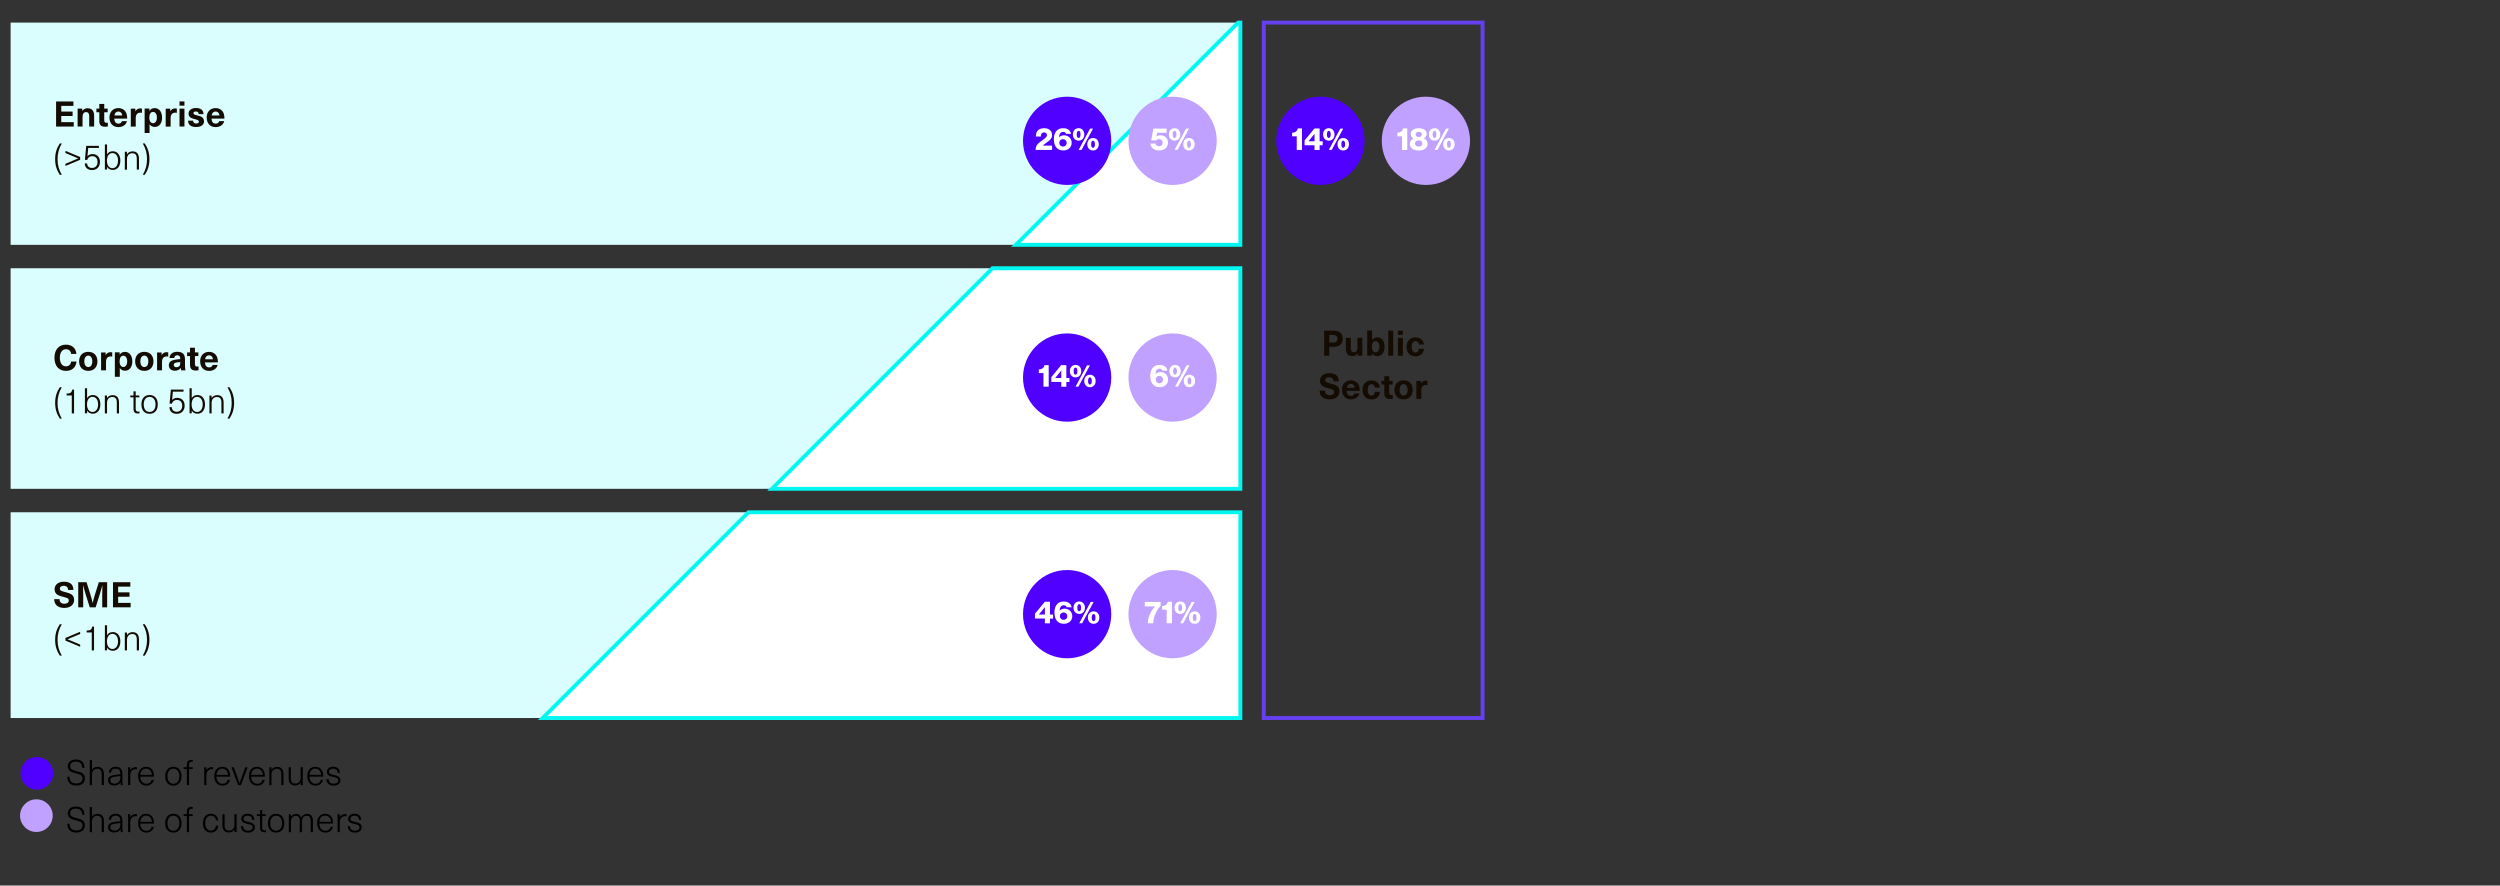 <?xml version="1.0" encoding="UTF-8"?><svg id="Ebene_1" xmlns="http://www.w3.org/2000/svg" viewBox="0 0 638.39 226.13"><rect x="0" y="0" width="638.39" height="226.13" fill="#333333" stroke="none"/><defs><style>.cls-1{fill:#140c03;}.cls-1,.cls-2,.cls-3,.cls-4,.cls-5,.cls-6{stroke-width:0px;}.cls-2{fill:#c0a1ff;}.cls-3{fill:#d9fefd;}.cls-4{fill:#000;}.cls-7{stroke:#00f8f1;}.cls-7,.cls-8{stroke-miterlimit:10;}.cls-7,.cls-6{fill:#fff;}.cls-8{fill:none;stroke:#653ff0;}.cls-5{fill:#4f00ff;}</style></defs><rect class="cls-3" x="2.71" y="68.5" width="314.02" height="56.32"/><rect class="cls-3" x="2.71" y="130.81" width="314.02" height="52.54"/><rect class="cls-3" x="2.71" y="5.77" width="314.02" height="56.75"/><circle class="cls-2" cx="9.29" cy="208.28" r="4.17"/><circle class="cls-5" cx="9.41" cy="197.46" r="4.17"/><path class="cls-4" d="M21.56,196.07h-.59c0-1.09-.59-1.58-1.64-1.58-.9,0-1.41.44-1.41,1.16,0,.76.55.99,1.62,1.25,1.21.3,2.14.6,2.14,1.87,0,1.12-.85,1.83-2.19,1.83-1.45,0-2.3-.77-2.3-2.25h.58c0,1.2.67,1.71,1.71,1.71s1.59-.47,1.59-1.28-.58-1.01-1.69-1.29c-1.23-.31-2.07-.61-2.07-1.84,0-1,.75-1.7,2.01-1.7,1.49,0,2.23.72,2.23,2.11h.01Z"/><path class="cls-4" d="M23.5,196.53c.32-.49.86-.71,1.41-.71,1.05,0,1.63.63,1.63,1.89v2.78h-.56v-2.75c0-1.08-.44-1.43-1.17-1.43s-1.33.51-1.33,1.48v2.71h-.56v-6.41h.56v2.45h.02Z"/><path class="cls-4" d="M31.26,197.56v1.81c0,.47.04.86.1,1.12h-.52c-.04-.22-.06-.49-.06-.69h-.02c-.3.5-.83.78-1.63.78-.94,0-1.55-.55-1.55-1.31s.42-1.2,1.74-1.4c.42-.07,1-.13,1.4-.16v-.22c0-.86-.49-1.21-1.17-1.21-.77,0-1.16.42-1.2,1.02h-.58c.05-.86.67-1.5,1.78-1.5,1.03,0,1.71.55,1.71,1.76h0ZM30.72,198.17c-.39.03-.95.1-1.33.16-.92.13-1.21.4-1.21.9,0,.53.4.88,1.07.88.42,0,.8-.14,1.05-.41.31-.32.42-.58.42-1.19v-.35h0Z"/><path class="cls-4" d="M34.97,195.91v.53c-.07,0-.19-.02-.29-.02-.91,0-1.42.59-1.42,1.66v2.41h-.56v-4.57h.55v.72h.02c.31-.5.79-.76,1.4-.76.1,0,.22,0,.31.03h-.01Z"/><path class="cls-4" d="M38.71,199.13h.58c-.14.78-.78,1.48-1.94,1.48-1.3,0-2.09-.97-2.09-2.48,0-1.35.76-2.32,2.05-2.32,1.03,0,1.74.62,1.94,1.63.05.24.07.55.07.88h-3.49c.03,1.22.68,1.82,1.52,1.82.75,0,1.22-.41,1.36-1h0ZM35.84,197.86h2.94c-.06-1.02-.65-1.58-1.47-1.58s-1.42.59-1.48,1.58h.01Z"/><path class="cls-4" d="M46.36,198.21c0,1.49-.79,2.4-2.09,2.4s-2.09-.91-2.09-2.4.79-2.4,2.09-2.4,2.09.91,2.09,2.4ZM42.77,198.21c0,1.19.56,1.92,1.5,1.92s1.51-.73,1.51-1.92-.57-1.92-1.51-1.92-1.5.73-1.5,1.92Z"/><path class="cls-4" d="M48.27,195.33v.58h.93v.47h-.93v4.11h-.56v-4.11h-.82v-.47h.82v-.64c0-.84.4-1.23,1.13-1.23.13,0,.28.02.38.04v.48c-.06-.02-.18-.04-.29-.04-.44,0-.66.23-.66.81Z"/><path class="cls-4" d="M54.42,195.91v.53c-.07,0-.19-.02-.29-.02-.91,0-1.42.59-1.42,1.66v2.41h-.56v-4.57h.55v.72h.02c.31-.5.79-.76,1.4-.76.1,0,.22,0,.31.03h-.01Z"/><path class="cls-4" d="M58.16,199.13h.58c-.14.78-.78,1.48-1.94,1.48-1.3,0-2.09-.97-2.09-2.48,0-1.35.76-2.32,2.05-2.32,1.03,0,1.74.62,1.94,1.63.05.24.07.55.07.88h-3.49c.03,1.22.68,1.82,1.52,1.82.75,0,1.22-.41,1.36-1h0ZM55.29,197.86h2.94c-.06-1.02-.65-1.58-1.47-1.58s-1.42.59-1.48,1.58h.01Z"/><path class="cls-4" d="M60.81,200.49l-1.71-4.57h.6l.72,1.98c.25.7.49,1.34.74,2.05h.02c.25-.71.49-1.35.74-2.05l.72-1.98h.6l-1.71,4.57h-.72Z"/><path class="cls-4" d="M67.02,199.13h.58c-.14.78-.78,1.48-1.94,1.48-1.3,0-2.09-.97-2.09-2.48,0-1.35.76-2.32,2.05-2.32,1.03,0,1.74.62,1.94,1.63.05.24.07.55.07.88h-3.49c.03,1.22.68,1.82,1.52,1.82.75,0,1.22-.41,1.36-1h0ZM64.15,197.86h2.94c-.06-1.02-.65-1.58-1.47-1.58s-1.42.59-1.48,1.58h.01Z"/><path class="cls-4" d="M72.39,197.71v2.78h-.56v-2.75c0-1.08-.44-1.43-1.17-1.43s-1.33.51-1.33,1.48v2.71h-.56v-4.57h.55v.62h.02c.28-.43.79-.72,1.42-.72,1.05,0,1.63.63,1.63,1.89h0Z"/><path class="cls-4" d="M73.71,198.7v-2.78h.56v2.75c0,1.08.44,1.43,1.17,1.43s1.33-.51,1.33-1.48v-2.71h.56v4.57h-.55v-.62h-.02c-.27.43-.79.72-1.42.72-1.04,0-1.63-.63-1.63-1.89h0Z"/><path class="cls-4" d="M81.92,199.13h.58c-.14.78-.78,1.48-1.94,1.48-1.3,0-2.09-.97-2.09-2.48,0-1.35.76-2.32,2.05-2.32,1.03,0,1.74.62,1.94,1.63.05.24.07.55.07.88h-3.49c.03,1.22.68,1.82,1.52,1.82.75,0,1.22-.41,1.36-1h0ZM79.04,197.86h2.94c-.06-1.02-.65-1.58-1.47-1.58s-1.42.59-1.48,1.58h.01Z"/><path class="cls-4" d="M86.79,197.37h-.56c0-.69-.43-1.08-1.16-1.08-.63,0-1.04.3-1.04.76,0,.56.36.63,1.15.82.86.2,1.74.38,1.74,1.41,0,.79-.67,1.33-1.71,1.33-1.15,0-1.83-.59-1.85-1.66h.57c0,.75.47,1.17,1.28,1.17.68,0,1.15-.32,1.15-.81,0-.6-.4-.71-1.36-.94-.77-.18-1.53-.33-1.53-1.29,0-.77.66-1.29,1.59-1.29,1.08,0,1.71.57,1.72,1.57h.01Z"/><path class="cls-4" d="M21.56,208.07h-.59c0-1.09-.59-1.58-1.64-1.58-.9,0-1.41.44-1.41,1.16,0,.76.55.99,1.62,1.25,1.21.3,2.14.6,2.14,1.87,0,1.12-.85,1.83-2.19,1.83-1.45,0-2.3-.77-2.3-2.25h.58c0,1.2.67,1.71,1.71,1.71s1.59-.47,1.59-1.28-.58-1.01-1.69-1.29c-1.23-.31-2.07-.61-2.07-1.84,0-1,.75-1.7,2.01-1.7,1.49,0,2.23.72,2.23,2.11h.01Z"/><path class="cls-4" d="M23.5,208.53c.32-.49.86-.71,1.41-.71,1.05,0,1.63.63,1.63,1.89v2.78h-.56v-2.75c0-1.08-.44-1.43-1.17-1.43s-1.33.51-1.33,1.48v2.71h-.56v-6.41h.56v2.45h.02Z"/><path class="cls-4" d="M31.26,209.56v1.81c0,.47.04.86.1,1.12h-.52c-.04-.22-.06-.49-.06-.69h-.02c-.3.5-.83.78-1.63.78-.94,0-1.55-.55-1.55-1.31s.42-1.2,1.74-1.4c.42-.07,1-.13,1.4-.16v-.22c0-.86-.49-1.21-1.17-1.21-.77,0-1.16.42-1.2,1.02h-.58c.05-.86.67-1.5,1.78-1.5,1.03,0,1.71.55,1.71,1.76h0ZM30.72,210.17c-.39.03-.95.1-1.33.16-.92.13-1.21.4-1.21.9,0,.53.4.88,1.07.88.42,0,.8-.14,1.05-.41.31-.32.42-.58.42-1.19v-.35h0Z"/><path class="cls-4" d="M34.97,207.91v.53c-.07,0-.19-.02-.29-.02-.91,0-1.42.59-1.42,1.66v2.41h-.56v-4.57h.55v.72h.02c.31-.5.79-.76,1.4-.76.1,0,.22,0,.31.03h-.01Z"/><path class="cls-4" d="M38.71,211.13h.58c-.14.78-.78,1.48-1.94,1.48-1.3,0-2.09-.97-2.09-2.48,0-1.35.76-2.32,2.05-2.32,1.03,0,1.74.62,1.94,1.63.05.24.07.55.07.88h-3.49c.03,1.22.68,1.82,1.52,1.82.75,0,1.22-.41,1.36-1h0ZM35.84,209.86h2.94c-.06-1.02-.65-1.58-1.47-1.58s-1.42.59-1.48,1.58h.01Z"/><path class="cls-4" d="M46.36,210.21c0,1.49-.79,2.4-2.09,2.4s-2.09-.91-2.09-2.4.79-2.4,2.09-2.4,2.09.91,2.09,2.4ZM42.77,210.21c0,1.19.56,1.92,1.5,1.92s1.51-.73,1.51-1.92-.57-1.92-1.51-1.92-1.5.73-1.5,1.92Z"/><path class="cls-4" d="M48.27,207.33v.58h.93v.47h-.93v4.11h-.56v-4.11h-.82v-.47h.82v-.64c0-.84.4-1.23,1.13-1.23.13,0,.28.02.38.04v.48c-.06-.02-.18-.04-.29-.04-.44,0-.66.23-.66.81Z"/><path class="cls-4" d="M55.73,209.49h-.58c-.05-.7-.57-1.21-1.27-1.21-.92,0-1.47.73-1.47,1.92s.55,1.92,1.47,1.92c.7,0,1.21-.58,1.27-1.26h.58c-.08.99-.79,1.75-1.85,1.75-1.28,0-2.07-.91-2.07-2.4s.79-2.4,2.07-2.4c1.04,0,1.77.69,1.85,1.69h0Z"/><path class="cls-4" d="M56.8,210.7v-2.78h.56v2.75c0,1.08.44,1.43,1.17,1.43s1.33-.51,1.33-1.48v-2.71h.56v4.57h-.55v-.62h-.02c-.27.43-.79.72-1.42.72-1.04,0-1.63-.63-1.63-1.89h0Z"/><path class="cls-4" d="M64.95,209.37h-.56c0-.69-.43-1.08-1.16-1.08-.63,0-1.04.3-1.04.76,0,.56.36.63,1.15.82.86.2,1.74.38,1.74,1.41,0,.79-.67,1.33-1.71,1.33-1.15,0-1.83-.59-1.85-1.66h.57c0,.75.47,1.17,1.28,1.17.68,0,1.15-.32,1.15-.81,0-.6-.4-.71-1.36-.94-.77-.18-1.53-.33-1.53-1.29,0-.77.66-1.29,1.59-1.29,1.08,0,1.71.57,1.72,1.57h0Z"/><path class="cls-4" d="M67.93,212v.48c-.12.03-.28.04-.41.04-.78,0-1.12-.35-1.12-1.23v-2.9h-.82v-.47h.82v-1.06h.56v1.06h.93v.47h-.93v2.89c0,.54.18.76.66.76.12,0,.24-.02.32-.04h0Z"/><path class="cls-4" d="M72.6,210.21c0,1.49-.79,2.4-2.09,2.4s-2.09-.91-2.09-2.4.79-2.4,2.09-2.4,2.09.91,2.09,2.4ZM69.01,210.21c0,1.19.56,1.92,1.5,1.92s1.51-.73,1.51-1.92-.57-1.92-1.51-1.92-1.5.73-1.5,1.92Z"/><path class="cls-4" d="M79.9,209.66v2.84h-.56v-2.8c0-1.04-.38-1.39-1.03-1.39-.74,0-1.21.59-1.21,1.48v2.71h-.56v-2.94c0-.78-.38-1.24-1.03-1.24-.73,0-1.21.61-1.21,1.55v2.64h-.56v-4.57h.56v.59h.02c.32-.45.75-.69,1.28-.69.62,0,1.13.32,1.36.91.29-.58.78-.91,1.45-.91.96,0,1.5.61,1.5,1.84v-.02Z"/><path class="cls-4" d="M84.44,211.13h.58c-.14.78-.78,1.48-1.94,1.48-1.3,0-2.09-.97-2.09-2.48,0-1.35.76-2.32,2.05-2.32,1.03,0,1.74.62,1.94,1.63.05.24.07.55.07.88h-3.49c.03,1.22.68,1.82,1.52,1.82.75,0,1.22-.41,1.36-1h0ZM81.57,209.86h2.94c-.06-1.02-.65-1.58-1.47-1.58s-1.42.59-1.48,1.58h.01Z"/><path class="cls-4" d="M88.47,207.91v.53c-.07,0-.19-.02-.29-.02-.91,0-1.42.59-1.42,1.66v2.41h-.56v-4.57h.55v.72h.02c.31-.5.79-.76,1.4-.76.1,0,.22,0,.31.03h-.01Z"/><path class="cls-4" d="M92.23,209.37h-.56c0-.69-.43-1.08-1.16-1.08-.63,0-1.04.3-1.04.76,0,.56.36.63,1.15.82.86.2,1.74.38,1.74,1.41,0,.79-.67,1.33-1.71,1.33-1.15,0-1.83-.59-1.85-1.66h.57c0,.75.47,1.17,1.28,1.17.68,0,1.15-.32,1.15-.81,0-.6-.4-.71-1.36-.94-.77-.18-1.53-.33-1.53-1.29,0-.77.66-1.29,1.59-1.29,1.08,0,1.71.57,1.72,1.57h.01Z"/><rect class="cls-8" x="322.71" y="5.77" width="55.87" height="177.58"/><path class="cls-1" d="M15.64,27.04v1.45h2.9v1.13h-2.9v1.57h3.19v1.13h-4.51v-6.41h4.43v1.13h-3.11Z"/><path class="cls-1" d="M24.04,29.5v2.81h-1.26v-2.68c0-.69-.31-1.01-.8-1.01-.52,0-.9.41-.9,1.24v2.45h-1.26v-4.57h1.18v.58h.02c.3-.41.76-.68,1.34-.68,1.03,0,1.68.63,1.68,1.87h0Z"/><path class="cls-1" d="M27.54,31.32v.96c-.17.05-.45.09-.67.09-1.05,0-1.51-.42-1.51-1.49v-2.21h-.74v-.94h.74v-1.19h1.26v1.19h.87v.94h-.87v1.99c0,.5.16.7.59.7.12,0,.24-.02.32-.04h.01Z"/><path class="cls-1" d="M31.13,30.93h1.29c-.18.84-.97,1.53-2.19,1.53-1.44,0-2.28-1.01-2.28-2.47,0-1.35.84-2.39,2.27-2.39,1.05,0,1.83.59,2.12,1.52.1.32.14.67.14,1.17h-3.29c.04.94.5,1.28,1.04,1.28.5,0,.84-.27.9-.64ZM29.22,29.49h2c-.08-.69-.5-1.01-1-1.01s-.9.32-1,1.01Z"/><path class="cls-1" d="M36.25,27.72v1.09c-.14-.03-.27-.04-.4-.04-.77,0-1.19.49-1.19,1.39v2.16h-1.26v-4.57h1.16v.65h.02c.31-.5.71-.72,1.25-.72.13,0,.29.02.41.05h0Z"/><path class="cls-1" d="M41.39,30.02c0,1.46-.74,2.4-1.88,2.4-.52,0-1.02-.23-1.3-.67h-.02v2.21h-1.26v-6.24h1.22v.6h.02c.28-.47.78-.72,1.31-.72,1.15,0,1.9.95,1.9,2.4v.02ZM38.13,30.02c0,.91.39,1.44.95,1.44.6,0,.99-.57.99-1.44s-.39-1.44-.99-1.44-.95.53-.95,1.44Z"/><path class="cls-1" d="M45.16,27.72v1.09c-.14-.03-.27-.04-.4-.04-.77,0-1.19.49-1.19,1.39v2.16h-1.26v-4.57h1.16v.65h.02c.31-.5.71-.72,1.25-.72.13,0,.29.02.41.05h0Z"/><path class="cls-1" d="M45.84,26.98v-1.08h1.26v1.08h-1.26ZM45.84,32.31v-4.57h1.26v4.57h-1.26Z"/><path class="cls-1" d="M51.95,29.14h-1.21c0-.47-.27-.67-.72-.67-.41,0-.62.16-.62.42,0,.32.29.41.98.58.82.22,1.72.42,1.72,1.54,0,.86-.77,1.43-2.02,1.43s-2.05-.52-2.05-1.63h1.28c0,.46.28.72.8.72.44,0,.67-.17.67-.44,0-.4-.34-.48-1.05-.67-.77-.2-1.58-.38-1.58-1.44,0-.82.76-1.4,1.89-1.4,1.2,0,1.92.53,1.92,1.55h0Z"/><path class="cls-1" d="M55.96,30.93h1.29c-.18.84-.97,1.53-2.19,1.53-1.44,0-2.28-1.01-2.28-2.47,0-1.35.84-2.39,2.27-2.39,1.05,0,1.83.59,2.12,1.52.1.32.14.67.14,1.17h-3.29c.04.94.5,1.28,1.04,1.28.5,0,.84-.27.9-.64ZM54.05,29.49h2c-.08-.69-.5-1.01-1-1.01s-.9.32-1,1.01Z"/><path class="cls-1" d="M15.78,36.64c-.74,1.3-1.08,2.48-1.08,4s.34,2.7,1.08,4h-.51c-.77-1.17-1.19-2.39-1.19-4s.41-2.83,1.19-4c0,0,.51,0,.51,0Z"/><path class="cls-1" d="M20.47,40.8l-3.76,1.58v-.56l3.23-1.36v-.02l-3.23-1.36v-.56l3.76,1.58v.7Z"/><path class="cls-1" d="M22.53,37.77l-.19,2.1h.02c.27-.33.75-.53,1.24-.53,1.18,0,1.93.77,1.93,2s-.79,2.09-2.02,2.09c-1.12,0-1.86-.64-1.86-1.71h.6c.02.75.53,1.17,1.25,1.17.87,0,1.41-.6,1.41-1.53s-.52-1.48-1.35-1.48c-.66,0-1.12.33-1.29.97l-.59-.04.33-3.56h3.24v.53h-2.73.01Z"/><path class="cls-1" d="M27.36,39.41c.23-.48.78-.79,1.44-.79,1.18,0,1.93.94,1.93,2.39s-.75,2.39-1.93,2.39c-.66,0-1.21-.31-1.44-.79h-.02v.69h-.56v-6.41h.56v2.51h.02ZM27.31,41.02c0,1.17.55,1.93,1.4,1.93s1.43-.76,1.43-1.93-.56-1.93-1.43-1.93-1.4.76-1.4,1.93Z"/><path class="cls-1" d="M35.49,40.53v2.78h-.56v-2.75c0-1.08-.44-1.43-1.17-1.43s-1.33.51-1.33,1.48v2.71h-.56v-4.57h.55v.62h.02c.28-.43.79-.72,1.42-.72,1.05,0,1.63.63,1.63,1.89h0Z"/><path class="cls-1" d="M36.98,36.64c.77,1.17,1.18,2.39,1.18,4s-.41,2.83-1.18,4h-.52c.75-1.3,1.08-2.48,1.08-4s-.33-2.7-1.08-4h.52Z"/><path class="cls-1" d="M19.5,90.38h-1.33c-.08-.75-.58-1.2-1.32-1.2-.97,0-1.57.83-1.57,2.18s.59,2.18,1.54,2.18c.76,0,1.25-.44,1.35-1.22h1.36c-.13,1.52-1.14,2.39-2.71,2.39-1.8,0-2.91-1.27-2.91-3.35s1.12-3.35,2.93-3.35c1.58,0,2.59.97,2.66,2.37h0Z"/><path class="cls-1" d="M24.88,92.27c0,1.49-.91,2.43-2.34,2.43s-2.34-.95-2.34-2.43.91-2.43,2.34-2.43,2.34.95,2.34,2.43ZM21.53,92.27c0,.89.4,1.46,1.02,1.46s1.02-.57,1.02-1.46-.4-1.46-1.02-1.46-1.02.57-1.02,1.46Z"/><path class="cls-1" d="M28.66,89.97v1.09c-.14-.03-.27-.04-.4-.04-.77,0-1.19.49-1.19,1.39v2.16h-1.26v-4.57h1.16v.65h.02c.31-.5.71-.72,1.25-.72.13,0,.29.02.41.05h.01Z"/><path class="cls-1" d="M33.79,92.27c0,1.46-.74,2.4-1.88,2.4-.52,0-1.02-.23-1.3-.67h-.02v2.21h-1.26v-6.24h1.22v.6h.02c.28-.47.78-.72,1.31-.72,1.15,0,1.9.95,1.9,2.4v.02ZM30.54,92.27c0,.91.39,1.44.95,1.44.6,0,.99-.57.99-1.44s-.39-1.44-.99-1.44-.95.53-.95,1.44Z"/><path class="cls-1" d="M39.19,92.27c0,1.49-.91,2.43-2.34,2.43s-2.34-.95-2.34-2.43.91-2.43,2.34-2.43,2.34.95,2.34,2.43ZM35.84,92.27c0,.89.4,1.46,1.02,1.46s1.02-.57,1.02-1.46-.4-1.46-1.02-1.46-1.02.57-1.02,1.46Z"/><path class="cls-1" d="M42.96,89.97v1.09c-.14-.03-.27-.04-.4-.04-.77,0-1.19.49-1.19,1.39v2.16h-1.26v-4.57h1.16v.65h.02c.31-.5.71-.72,1.25-.72.13,0,.29.02.41.05h0Z"/><path class="cls-1" d="M47.24,91.65v1.66c0,.58.04.95.13,1.25h-1.13c-.05-.19-.06-.39-.06-.61h-.02c-.34.49-.86.72-1.49.72-.97,0-1.56-.59-1.56-1.39,0-.75.45-1.25,1.77-1.46.34-.05.86-.11,1.14-.13v-.16c0-.58-.31-.81-.75-.81-.47,0-.74.26-.76.69h-1.22c.04-.87.68-1.58,1.98-1.58s1.96.61,1.96,1.81h.01ZM46.03,92.46c-.27.02-.65.05-.92.1-.52.09-.74.26-.74.63,0,.34.23.58.68.58.26,0,.54-.08.72-.26.22-.22.26-.46.26-.87v-.17h0Z"/><path class="cls-1" d="M50.7,93.57v.96c-.17.05-.45.09-.67.09-1.05,0-1.51-.42-1.51-1.49v-2.21h-.74v-.94h.74v-1.19h1.26v1.19h.87v.94h-.87v1.99c0,.5.16.7.59.7.12,0,.24-.02.32-.04h0Z"/><path class="cls-1" d="M54.29,93.18h1.29c-.18.84-.97,1.53-2.19,1.53-1.44,0-2.28-1.01-2.28-2.47,0-1.35.84-2.39,2.27-2.39,1.05,0,1.83.59,2.12,1.52.1.32.14.67.14,1.17h-3.29c.04.94.5,1.28,1.04,1.28.5,0,.84-.27.9-.64ZM52.38,91.74h2c-.08-.69-.5-1.01-1-1.01s-.9.31-1,1.01Z"/><path class="cls-1" d="M15.78,98.89c-.74,1.3-1.08,2.48-1.08,4s.34,2.7,1.08,4h-.51c-.77-1.17-1.19-2.39-1.19-4s.41-2.83,1.19-4c0,0,.51,0,.51,0Z"/><path class="cls-1" d="M18.33,105.56v-4.58h-1.31v-.48c.92,0,1.31-.27,1.42-1.01h.47v6.07h-.58Z"/><path class="cls-1" d="M22.26,101.66c.23-.48.78-.79,1.44-.79,1.18,0,1.93.94,1.93,2.39s-.75,2.39-1.93,2.39c-.66,0-1.21-.32-1.44-.79h-.02v.69h-.56v-6.41h.56v2.51h.02ZM22.22,103.27c0,1.17.55,1.93,1.4,1.93s1.43-.76,1.43-1.93-.56-1.93-1.43-1.93-1.4.76-1.4,1.93Z"/><path class="cls-1" d="M30.39,102.78v2.78h-.56v-2.75c0-1.08-.44-1.43-1.17-1.43s-1.33.51-1.33,1.48v2.71h-.56v-4.57h.55v.62h.02c.28-.43.79-.72,1.42-.72,1.05,0,1.63.63,1.63,1.89h0Z"/><path class="cls-1" d="M35.62,105.07v.48c-.12.03-.28.04-.41.04-.78,0-1.12-.35-1.12-1.23v-2.9h-.82v-.47h.82v-1.06h.56v1.06h.93v.47h-.93v2.89c0,.54.18.76.66.76.12,0,.24-.02.32-.04h-.01Z"/><path class="cls-1" d="M40.29,103.27c0,1.49-.79,2.4-2.09,2.4s-2.09-.91-2.09-2.4.79-2.4,2.09-2.4,2.09.91,2.09,2.4ZM36.7,103.27c0,1.19.56,1.92,1.5,1.92s1.51-.73,1.51-1.92-.57-1.92-1.51-1.92-1.5.73-1.5,1.92Z"/><path class="cls-1" d="M44.15,100.02l-.19,2.1h.02c.27-.33.75-.53,1.24-.53,1.18,0,1.93.77,1.93,2s-.79,2.09-2.02,2.09c-1.12,0-1.86-.64-1.86-1.71h.6c.02.75.53,1.17,1.25,1.17.87,0,1.41-.6,1.41-1.53s-.52-1.48-1.35-1.48c-.66,0-1.12.33-1.29.97l-.59-.04.33-3.57h3.24v.53h-2.73,0Z"/><path class="cls-1" d="M48.98,101.66c.23-.48.78-.79,1.44-.79,1.18,0,1.93.94,1.93,2.39s-.75,2.39-1.93,2.39c-.66,0-1.21-.32-1.44-.79h-.02v.69h-.56v-6.41h.56v2.51h.02ZM48.93,103.27c0,1.17.55,1.93,1.4,1.93s1.43-.76,1.43-1.93-.56-1.93-1.43-1.93-1.4.76-1.4,1.93Z"/><path class="cls-1" d="M57.1,102.78v2.78h-.56v-2.75c0-1.08-.44-1.43-1.17-1.43s-1.33.51-1.33,1.48v2.71h-.56v-4.57h.55v.62h.02c.28-.43.79-.72,1.42-.72,1.05,0,1.63.63,1.63,1.89h0Z"/><path class="cls-1" d="M58.6,98.89c.77,1.17,1.18,2.39,1.18,4s-.41,2.83-1.18,4h-.52c.75-1.3,1.08-2.48,1.08-4s-.33-2.7-1.08-4h.52Z"/><path class="cls-1" d="M18.72,150.64h-1.34c0-.67-.39-1.05-1.12-1.05-.58,0-.98.29-.98.7,0,.5.39.66,1.4.91,1.21.3,2.25.61,2.25,2.01,0,1.22-1.01,2.03-2.5,2.03-1.59,0-2.59-.79-2.59-2.25h1.37c0,.77.42,1.18,1.24,1.18.67,0,1.11-.31,1.11-.82,0-.57-.41-.67-1.32-.91-1.21-.31-2.3-.59-2.3-2,0-1.13.96-1.9,2.37-1.9,1.6,0,2.43.73,2.43,2.11h-.02Z"/><path class="cls-1" d="M26.1,155.08v-3.19c0-.8.02-1.6.05-2.4h-.02c-.21.78-.44,1.58-.68,2.36l-1.02,3.23h-1.51l-1.02-3.23c-.24-.77-.48-1.58-.68-2.36h-.02c.04.8.05,1.6.05,2.4v3.19h-1.27v-6.41h2.12l.93,2.94c.24.77.46,1.58.63,2.36h.02c.17-.78.39-1.58.63-2.36l.93-2.94h2.12v6.41h-1.27.01Z"/><path class="cls-1" d="M30.17,149.81v1.45h2.9v1.12h-2.9v1.57h3.19v1.13h-4.51v-6.41h4.43v1.13h-3.11,0Z"/><path class="cls-1" d="M15.78,159.41c-.74,1.3-1.08,2.48-1.08,4s.34,2.7,1.08,4h-.51c-.77-1.17-1.19-2.39-1.19-4s.41-2.83,1.19-4c0,0,.51,0,.51,0Z"/><path class="cls-1" d="M17.24,163.22v.02l3.23,1.36v.56l-3.76-1.58v-.68l3.76-1.58v.56l-3.23,1.36v-.02Z"/><path class="cls-1" d="M23.43,166.08v-4.58h-1.31v-.48c.92,0,1.31-.27,1.42-1.01h.47v6.07h-.58Z"/><path class="cls-1" d="M27.36,162.19c.23-.48.78-.79,1.44-.79,1.18,0,1.93.94,1.93,2.39s-.75,2.39-1.93,2.39c-.66,0-1.21-.32-1.44-.79h-.02v.69h-.56v-6.41h.56v2.51h.02ZM27.31,163.79c0,1.17.55,1.93,1.4,1.93s1.43-.76,1.43-1.93-.56-1.93-1.43-1.93-1.4.76-1.4,1.93Z"/><path class="cls-1" d="M35.49,163.3v2.78h-.56v-2.75c0-1.08-.44-1.43-1.17-1.43s-1.33.51-1.33,1.48v2.71h-.56v-4.57h.55v.62h.02c.28-.43.79-.72,1.42-.72,1.05,0,1.63.63,1.63,1.89h0Z"/><path class="cls-1" d="M36.98,159.41c.77,1.17,1.18,2.39,1.18,4s-.41,2.83-1.18,4h-.52c.75-1.3,1.08-2.48,1.08-4s-.33-2.7-1.08-4h.52Z"/><polygon class="cls-7" points="316.73 62.52 316.73 5.77 316.16 5.77 259.41 62.52 316.73 62.52"/><polygon class="cls-7" points="316.73 124.82 316.73 68.5 253.43 68.5 197.11 124.82 316.73 124.82"/><polygon class="cls-7" points="191.12 130.81 138.58 183.35 316.73 183.35 316.73 130.81 191.12 130.81"/><path class="cls-1" d="M340.54,84.43c1.56,0,2.35.83,2.35,2.07s-.79,2.07-2.35,2.07h-1.1v2.27h-1.32v-6.41s2.42,0,2.42,0ZM339.44,87.47h.92c.84,0,1.18-.37,1.18-.97s-.34-.97-1.18-.97h-.92v1.94Z"/><path class="cls-1" d="M343.67,89.07v-2.81h1.26v2.68c0,.69.31,1.01.8,1.01.52,0,.9-.41.9-1.24v-2.45h1.26v4.57h-1.18v-.58h-.02c-.3.41-.76.68-1.34.68-1.03,0-1.68-.63-1.68-1.87h0Z"/><path class="cls-1" d="M350.39,86.81c.28-.43.77-.67,1.3-.67,1.14,0,1.88.95,1.88,2.4s-.75,2.4-1.9,2.4c-.53,0-1.04-.25-1.31-.72h-.02v.6h-1.22v-6.41h1.26v2.39h.02-.01ZM350.31,88.55c0,.91.39,1.44.95,1.44.6,0,.99-.57.99-1.44s-.39-1.44-.99-1.44-.95.53-.95,1.44Z"/><path class="cls-1" d="M354.5,90.84v-6.41h1.26v6.41h-1.26Z"/><path class="cls-1" d="M356.98,85.51v-1.08h1.26v1.08h-1.26ZM356.98,90.84v-4.57h1.26v4.57h-1.26Z"/><path class="cls-1" d="M363.63,87.97h-1.31c-.04-.54-.37-.87-.86-.87-.61,0-.98.56-.98,1.46s.37,1.46.98,1.46c.49,0,.81-.37.85-.96h1.32c-.1,1.16-.93,1.94-2.16,1.94-1.4,0-2.3-.95-2.3-2.43s.91-2.43,2.3-2.43c1.23,0,2.06.77,2.16,1.85v-.02Z"/><path class="cls-1" d="M341.84,97.39h-1.34c0-.67-.39-1.05-1.12-1.05-.58,0-.98.29-.98.7,0,.5.39.66,1.4.91,1.21.3,2.25.61,2.25,2.01,0,1.22-1.01,2.03-2.5,2.03-1.59,0-2.59-.79-2.59-2.25h1.37c0,.77.42,1.18,1.24,1.18.67,0,1.11-.31,1.11-.82,0-.57-.41-.67-1.32-.91-1.21-.31-2.3-.59-2.3-2,0-1.13.96-1.9,2.37-1.9,1.6,0,2.43.73,2.43,2.11h-.02Z"/><path class="cls-1" d="M345.86,100.45h1.29c-.18.84-.97,1.53-2.19,1.53-1.44,0-2.28-1.01-2.28-2.47,0-1.35.84-2.39,2.27-2.39,1.05,0,1.83.59,2.12,1.52.1.32.14.67.14,1.17h-3.29c.04.94.5,1.28,1.04,1.28.5,0,.84-.27.9-.64ZM343.95,99.02h2c-.08-.69-.5-1.01-1-1.01s-.9.31-1,1.01Z"/><path class="cls-1" d="M352.39,98.97h-1.31c-.04-.54-.37-.87-.86-.87-.61,0-.98.56-.98,1.46s.37,1.46.98,1.46c.49,0,.81-.37.85-.96h1.32c-.1,1.16-.93,1.94-2.16,1.94-1.4,0-2.3-.95-2.3-2.43s.91-2.43,2.3-2.43c1.23,0,2.06.77,2.16,1.85v-.02Z"/><path class="cls-1" d="M355.66,100.85v.96c-.17.05-.45.09-.67.09-1.05,0-1.51-.42-1.51-1.49v-2.21h-.74v-.94h.74v-1.19h1.26v1.19h.87v.94h-.87v1.99c0,.5.16.7.59.7.12,0,.24-.02.32-.04h.01Z"/><path class="cls-1" d="M360.75,99.55c0,1.49-.91,2.43-2.34,2.43s-2.34-.95-2.34-2.43.91-2.43,2.34-2.43,2.34.95,2.34,2.43ZM357.4,99.55c0,.89.4,1.46,1.02,1.46s1.02-.57,1.02-1.46-.4-1.46-1.02-1.46-1.02.57-1.02,1.46Z"/><path class="cls-1" d="M364.52,97.25v1.09c-.14-.03-.27-.04-.4-.04-.77,0-1.19.49-1.19,1.39v2.16h-1.26v-4.57h1.16v.65h.02c.31-.5.71-.72,1.25-.72.13,0,.29.02.41.05h.01Z"/><circle class="cls-5" cx="272.5" cy="35.96" r="11.27"/><path class="cls-6" d="M265.41,36.4c.49-.42,1.13-.82,1.56-1.2.22-.2.36-.41.36-.68,0-.42-.25-.71-.71-.71-.25,0-.45.08-.59.25-.16.18-.24.43-.25.8h-1.26c0-.64.11-1.03.37-1.38.31-.45.9-.75,1.75-.75,1.31,0,2.02.78,2.02,1.74,0,.75-.42,1.19-.91,1.57-.49.4-1.07.73-1.46,1.14h2.37v1.1h-4.23c.02-.91.42-1.44.96-1.89h.02Z"/><path class="cls-6" d="M269.1,35.61c0-.89.19-1.65.66-2.18.39-.45.95-.7,1.73-.7,1.13,0,1.84.57,2.01,1.46h-1.28c-.08-.27-.27-.5-.72-.5-.67,0-1.03.5-1.07,1.38h.02c.29-.31.66-.52,1.25-.52,1.05,0,1.96.76,1.96,1.93s-.91,1.94-2.16,1.94c-1.6,0-2.38-1.18-2.39-2.81h0ZM272.38,36.49c0-.54-.39-.95-.94-.95-.58,0-.95.41-.95.95s.39.93.95.93.94-.4.94-.93Z"/><path class="cls-6" d="M273.97,34.33c0-.97.61-1.6,1.46-1.6s1.45.63,1.45,1.6-.61,1.59-1.45,1.59-1.46-.63-1.46-1.59ZM275.91,34.33c0-.53-.14-.92-.48-.92s-.48.39-.48.92.14.9.48.9.48-.37.48-.9ZM278.36,32.84h.75l-2.94,5.45h-.74l2.93-5.45ZM277.65,36.83c0-.96.62-1.59,1.46-1.59s1.46.62,1.46,1.59-.61,1.6-1.46,1.6-1.46-.63-1.46-1.6ZM279.59,36.83c0-.52-.15-.91-.48-.91s-.48.38-.48.91.14.91.48.91.48-.37.48-.91Z"/><circle class="cls-2" cx="299.43" cy="35.96" r="11.27"/><path class="cls-6" d="M293.74,36.66h1.31c.09.46.48.69.96.69.54,0,.88-.38.88-.93s-.37-.9-.89-.9c-.35,0-.64.15-.78.33h-1.26l.56-3.01h3.38v1.07h-2.42l-.19.97h.02c.2-.18.56-.33,1.06-.33,1.04,0,1.88.72,1.88,1.87,0,1.21-.9,1.99-2.2,1.99s-2.18-.6-2.31-1.76h0Z"/><path class="cls-6" d="M298.48,34.33c0-.97.61-1.6,1.46-1.6s1.45.63,1.45,1.6-.61,1.59-1.45,1.59-1.46-.63-1.46-1.59ZM300.41,34.33c0-.53-.14-.92-.48-.92s-.48.39-.48.92.14.9.48.9.48-.37.48-.9ZM302.87,32.84h.75l-2.94,5.45h-.74l2.93-5.45ZM302.15,36.83c0-.96.62-1.59,1.46-1.59s1.46.62,1.46,1.59-.61,1.6-1.46,1.6-1.46-.63-1.46-1.6ZM304.09,36.83c0-.52-.15-.91-.48-.91s-.48.38-.48.91.14.91.48.91.48-.37.48-.91Z"/><circle class="cls-5" cx="272.5" cy="96.41" r="11.27"/><path class="cls-6" d="M266.44,95.26h-1.17v-.91c.72-.02,1.31-.37,1.45-1.11h1.07v5.49h-1.34v-3.48h-.01Z"/><path class="cls-6" d="M271,97.53h-2.54v-1.23l2.52-3.06h1.32v3.28h.79v1.02h-.79v1.21h-1.3v-1.21h0ZM271,96.52v-1.87h-.02l-1.51,1.85v.02h1.53Z"/><path class="cls-6" d="M273.19,94.78c0-.97.61-1.6,1.46-1.6s1.45.63,1.45,1.6-.61,1.59-1.45,1.59-1.46-.63-1.46-1.59ZM275.12,94.78c0-.53-.14-.92-.48-.92s-.48.39-.48.92.14.9.48.9.48-.37.48-.9ZM277.57,93.29h.75l-2.94,5.45h-.74s2.93-5.45,2.93-5.45ZM276.86,97.28c0-.96.62-1.59,1.46-1.59s1.46.62,1.46,1.59-.61,1.6-1.46,1.6-1.46-.63-1.46-1.6ZM278.8,97.28c0-.52-.15-.91-.48-.91s-.48.38-.48.91.14.91.48.91.48-.37.48-.91Z"/><circle class="cls-2" cx="299.43" cy="96.41" r="11.27"/><path class="cls-6" d="M293.72,96.06c0-.89.19-1.65.66-2.18.39-.45.95-.7,1.73-.7,1.13,0,1.84.57,2.01,1.46h-1.28c-.08-.27-.27-.5-.72-.5-.67,0-1.03.5-1.07,1.38h.02c.29-.31.66-.52,1.25-.52,1.05,0,1.96.76,1.96,1.93s-.91,1.94-2.16,1.94c-1.6,0-2.38-1.18-2.39-2.81h0ZM297,96.94c0-.54-.39-.95-.94-.95-.58,0-.95.41-.95.95s.39.93.95.93.94-.4.94-.93Z"/><path class="cls-6" d="M298.6,94.78c0-.97.61-1.6,1.46-1.6s1.45.63,1.45,1.6-.61,1.59-1.45,1.59-1.46-.63-1.46-1.59ZM300.53,94.78c0-.53-.14-.92-.48-.92s-.48.39-.48.92.14.9.48.9.48-.37.48-.9ZM302.99,93.29h.75l-2.94,5.45h-.74s2.93-5.45,2.93-5.45ZM302.27,97.28c0-.96.62-1.59,1.46-1.59s1.46.62,1.46,1.59-.61,1.6-1.46,1.6-1.46-.63-1.46-1.6ZM304.21,97.28c0-.52-.15-.91-.48-.91s-.48.38-.48.91.14.91.48.91.48-.37.48-.91Z"/><circle class="cls-5" cx="272.5" cy="156.83" r="11.27"/><path class="cls-6" d="M266.82,157.95h-2.54v-1.23l2.52-3.06h1.32v3.28h.79v1.02h-.79v1.21h-1.3v-1.21h0ZM266.82,156.93v-1.87h-.02l-1.51,1.85v.02h1.53Z"/><path class="cls-6" d="M269.25,156.48c0-.89.19-1.65.66-2.18.39-.45.95-.7,1.73-.7,1.13,0,1.84.57,2.01,1.46h-1.28c-.08-.27-.27-.5-.72-.5-.67,0-1.03.5-1.07,1.38h.02c.29-.31.66-.52,1.25-.52,1.05,0,1.96.76,1.96,1.93s-.91,1.94-2.16,1.94c-1.6,0-2.38-1.18-2.39-2.81h0ZM272.54,157.35c0-.54-.39-.95-.94-.95-.58,0-.95.41-.95.95s.39.93.95.93.94-.4.94-.93Z"/><path class="cls-6" d="M274.13,155.19c0-.97.61-1.6,1.46-1.6s1.45.63,1.45,1.6-.61,1.59-1.45,1.59-1.46-.63-1.46-1.59ZM276.06,155.19c0-.53-.14-.92-.48-.92s-.48.39-.48.92.14.9.48.9.48-.37.48-.9ZM278.52,153.7h.75l-2.94,5.45h-.74l2.93-5.45ZM277.8,157.7c0-.96.62-1.59,1.46-1.59s1.46.62,1.46,1.59-.61,1.6-1.46,1.6-1.46-.63-1.46-1.6ZM279.74,157.7c0-.52-.15-.91-.48-.91s-.48.38-.48.91.14.91.48.91.48-.37.48-.91Z"/><circle class="cls-2" cx="299.43" cy="156.83" r="11.27"/><path class="cls-6" d="M294.96,154.87v-.02h-2.62v-1.14h4.03v1.03c-.95.96-1.82,2.54-1.88,4.41h-1.4c.07-1.98,1.1-3.51,1.87-4.29h0Z"/><path class="cls-6" d="M297.91,155.68h-1.17v-.91c.72-.02,1.31-.37,1.45-1.11h1.07v5.49h-1.34v-3.48h-.01Z"/><path class="cls-6" d="M299.92,155.19c0-.97.61-1.6,1.46-1.6s1.45.63,1.45,1.6-.61,1.59-1.45,1.59-1.46-.63-1.46-1.59ZM301.85,155.19c0-.53-.14-.92-.48-.92s-.48.39-.48.92.14.9.48.9.48-.37.48-.9ZM304.31,153.7h.75l-2.94,5.45h-.74l2.93-5.45ZM303.6,157.7c0-.96.62-1.59,1.46-1.59s1.46.62,1.46,1.59-.61,1.6-1.46,1.6-1.46-.63-1.46-1.6ZM305.54,157.7c0-.52-.15-.91-.48-.91s-.48.38-.48.91.14.91.48.91.48-.37.48-.91Z"/><circle class="cls-5" cx="337.18" cy="35.96" r="11.27"/><path class="cls-6" d="M331.12,34.81h-1.17v-.91c.72-.02,1.31-.37,1.45-1.11h1.07v5.49h-1.34v-3.48h-.01Z"/><path class="cls-6" d="M335.67,37.09h-2.54v-1.23l2.52-3.06h1.32v3.28h.79v1.02h-.79v1.21h-1.3v-1.21h0ZM335.67,36.07v-1.87h-.02l-1.51,1.85v.02s1.53,0,1.53,0Z"/><path class="cls-6" d="M337.86,34.33c0-.97.61-1.6,1.46-1.6s1.45.63,1.45,1.6-.61,1.59-1.45,1.59-1.46-.63-1.46-1.59ZM339.8,34.33c0-.53-.14-.92-.48-.92s-.48.39-.48.92.14.9.48.9.48-.37.48-.9ZM342.25,32.84h.75l-2.94,5.45h-.74l2.93-5.45ZM341.54,36.83c0-.96.62-1.59,1.46-1.59s1.46.62,1.46,1.59-.61,1.6-1.46,1.6-1.46-.63-1.46-1.6ZM343.48,36.83c0-.52-.15-.91-.48-.91s-.48.38-.48.91.14.91.48.91.48-.37.48-.91Z"/><circle class="cls-2" cx="364.11" cy="35.96" r="11.27"/><path class="cls-6" d="M358,34.81h-1.17v-.91c.72-.02,1.31-.37,1.45-1.11h1.07v5.49h-1.34v-3.48h-.01Z"/><path class="cls-6" d="M360,36.74c0-.62.36-1.11.95-1.36v-.02c-.48-.23-.72-.6-.72-1.1,0-.91.79-1.52,2.05-1.52s2.04.57,2.04,1.5c0,.48-.27.85-.72,1.09v.02c.6.23.95.73.95,1.36,0,1.07-.92,1.72-2.27,1.72s-2.28-.65-2.28-1.68h0ZM363.21,36.65c0-.48-.36-.81-.93-.81s-.95.33-.95.81.38.78.95.78.94-.31.94-.78h-.01ZM363.08,34.32c0-.39-.31-.66-.81-.66s-.8.27-.8.66.3.67.8.67.81-.28.81-.67Z"/><path class="cls-6" d="M364.86,34.33c0-.97.61-1.6,1.46-1.6s1.45.63,1.45,1.6-.61,1.59-1.45,1.59-1.46-.63-1.46-1.59ZM366.79,34.33c0-.53-.14-.92-.48-.92s-.48.39-.48.92.14.9.48.9.48-.37.48-.9ZM369.24,32.84h.75l-2.94,5.45h-.74l2.93-5.45ZM368.53,36.83c0-.96.62-1.59,1.46-1.59s1.46.62,1.46,1.59-.61,1.6-1.46,1.6-1.46-.63-1.46-1.6ZM370.47,36.83c0-.52-.15-.91-.48-.91s-.48.38-.48.91.14.91.48.91.48-.37.48-.91Z"/></svg>
